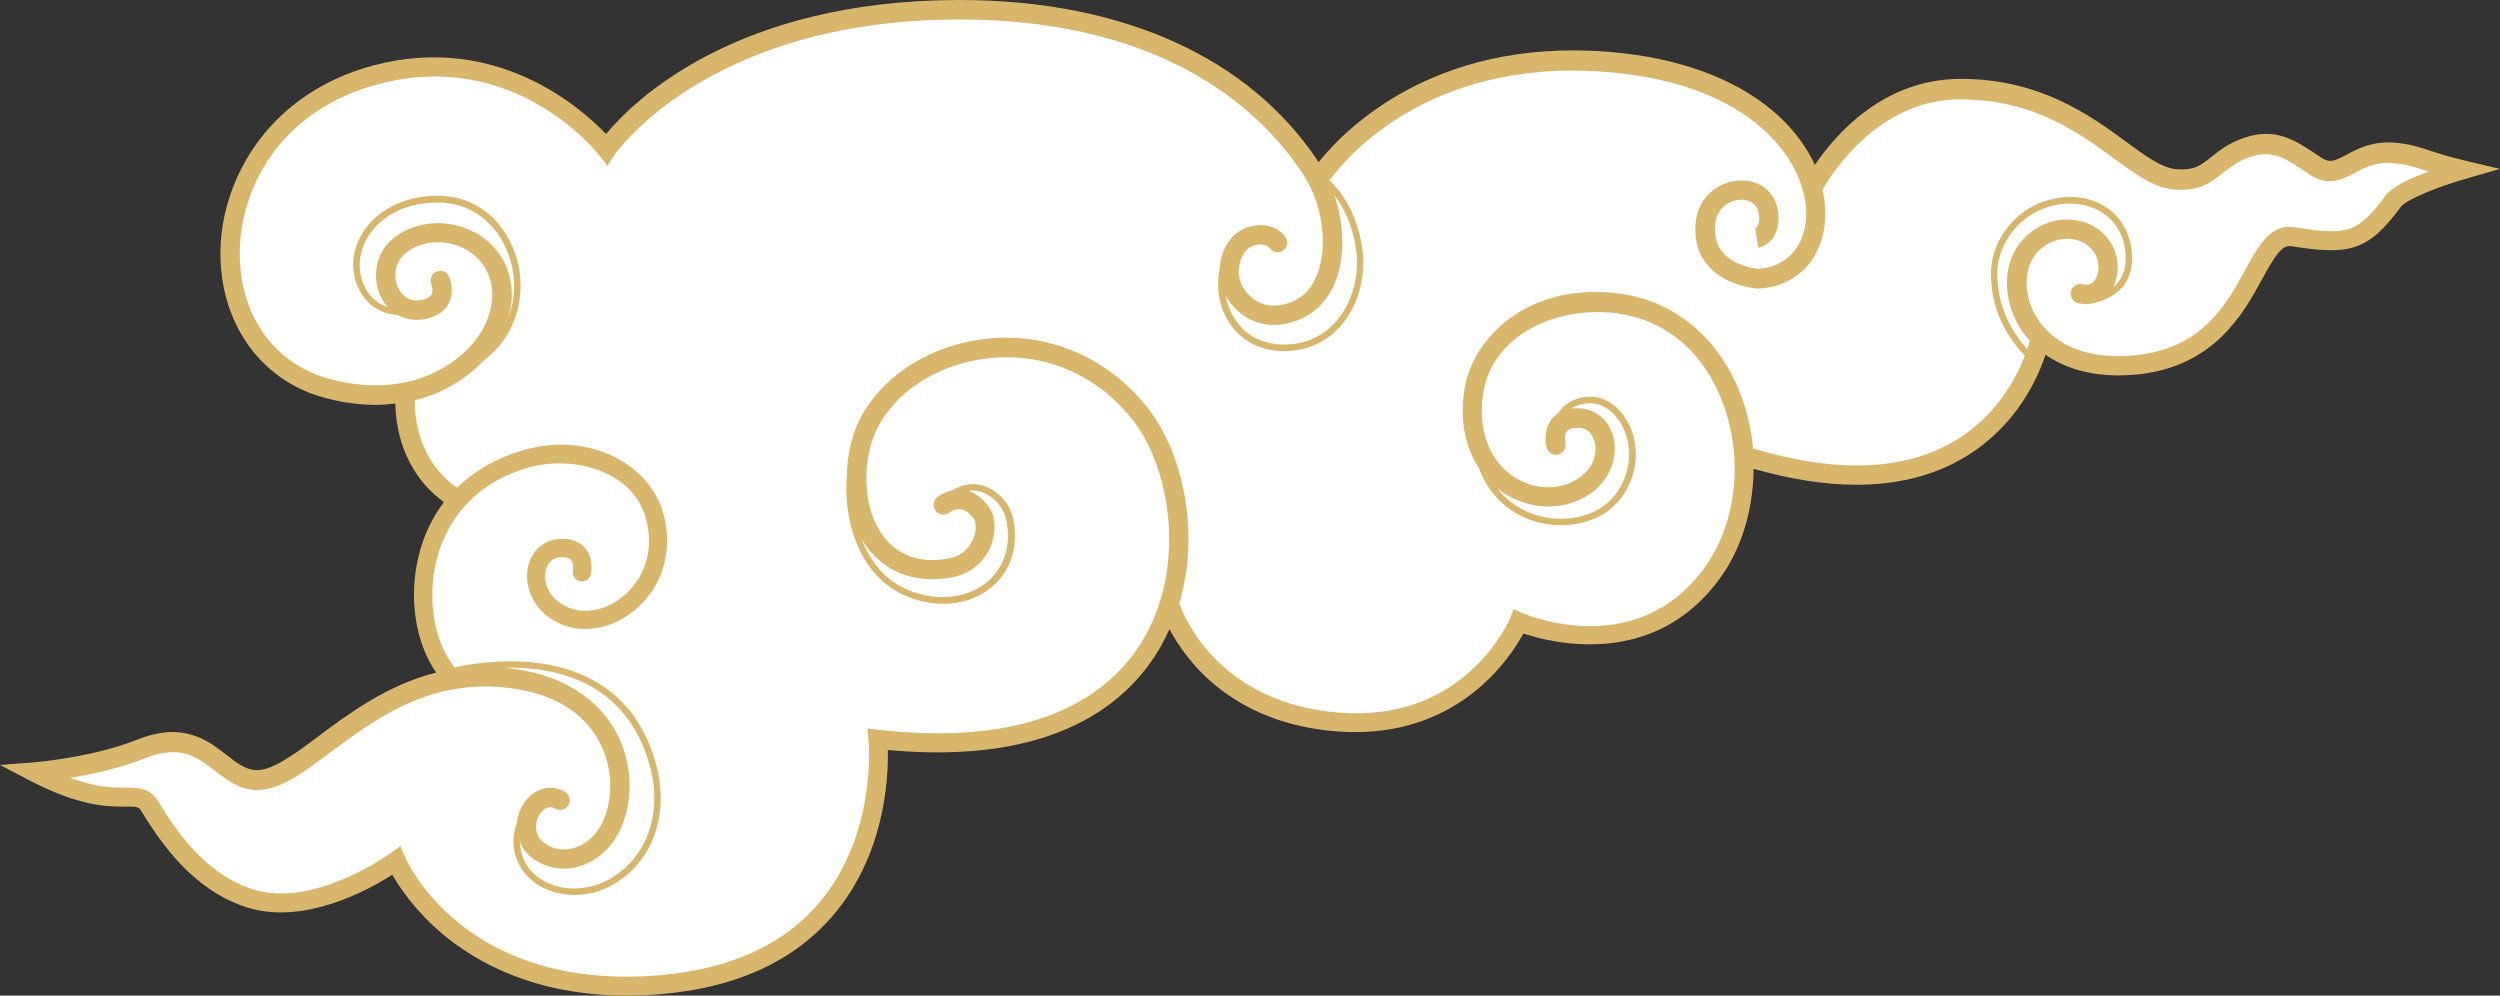 <?xml version="1.0" encoding="UTF-8" standalone="no"?><svg xmlns="http://www.w3.org/2000/svg" xmlns:xlink="http://www.w3.org/1999/xlink" fill="#000000" height="499.9" preserveAspectRatio="xMidYMid meet" version="1" viewBox="-0.1 0.0 1255.3 499.9" width="1255.3" zoomAndPan="magnify"><rect x="-0.1" y="0.0" width="1255.3" height="499.9" fill="#333333" stroke="none"/><g><g id="change1_1"><path d="M1221.1,81.1l-3.3-1c-5.4-1.8-8.7-2.8-15.4-3.4c-10.1-0.9-16.4,2.5-22,5.5c-6.7,3.6-11.1,5.5-17.8,1.1 l-1.6-1.1c-11.3-7.5-19.4-12.9-33.4-7.9c-6.5,2.4-10.6,5.6-14.3,8.6c-5.5,4.4-10.3,8.2-21.5,7.2c-8.3-0.8-17-7.2-27.2-14.6 c-18.7-13.7-41.9-30.7-80.2-30.7c-43.9,0-68.8,39.9-73.3,47.9c-0.6,1.1-0.8,2.3-0.5,3.5c0.5,2.1,0.8,4.1,1,6.2 c-2.9-26.2-29.4-62.7-96.7-70.3C717.9,21,672,76.5,663.7,87.7c-0.6,0.8-1.4,1.9-2.1,3c-0.8-1.6-1.6-3.1-2.5-4.6 C639.7,55.6,591,4.9,481.7,4.9h-0.6C352.7,5.1,305,74.2,304.5,74.9l0,0c-1.8-2.3-44.9-56.1-115.7-37.4 c-53.4,14.1-72.9,56.6-73.4,88.6c-0.5,33.5,17.5,59.8,46.9,68.5c13.8,4.1,27.8,4.9,40.6,2.5c0.2,0,0.3-0.1,0.5-0.1s0.4,0,0.7-0.1 c1.7-0.4,3.4-0.8,5.1-1.3c-0.8,0.2-1.5,0.5-2.3,0.6c-2.1,0.5-3.7,2.4-3.7,4.7c-0.2,9.4,1.8,32.9,23.3,48c1.2,0.9,2.8,1.1,4.2,0.7 c-9.8,10.5-14.3,22.3-16.4,30.4c-5.3,21-1.2,44.4,10.1,58.2c0.6,0.7,1.5,1.9,2.4,3c-26.4,4.7-46.8,19.7-64.1,32.6 c-13.4,10-24.1,17.9-33.8,17.9c-7.1,0-12.5-4.2-18.2-8.6c-9.2-7.1-19.6-15.2-40.1-7c-12.5,5-26.7,8-36.4,9.6 c-2.2,0.4-3.9,2.1-4.1,4.4c-0.2,2.2,1.1,4.3,3.2,5c14.4,5.3,23.6,5.3,29.7,5.3c6.2,0,9.3,0.1,12,4.6c10.4,17.2,25.5,38,49.6,46 c33.2,11,73.6-18.4,74-18.7l0,0c1.1,2.6,28.3,62.9,115.7,62.9c2.9,0,5.9-0.1,9-0.2c40-1.8,70.6-14.6,90.8-38 c31-35.9,26.5-85.2,26.4-85.7c86.1,9.5,122.8-21.8,138.4-49.7c3.5-6.3,6.2-12.9,8.2-19.8c-0.2,0.9-0.2,1.9,0.1,2.8 c1.2,3.6,6.2,16.1,18.3,28.7c15.4,16.1,35.9,25.8,60.7,28.8c29.9,3.6,55.2-3.7,75.1-21.6c14.8-13.4,20.8-27.5,21-28.1l0,0 c2.5,1.1,60.9,25.6,97.2-24.6c12.2-16.8,17.5-39.3,15.5-61.5c0.3,1.8,1.6,3.3,3.4,3.8c43.5,13,79.1,11.4,105.7-4.6 c22-13.3,32.4-33.8,36.7-44.8c0.2-0.6,0.3-1.3,0.3-1.9c0.4-0.5,0.8-1,1-1.7c0.6-1.8,1.1-3.4,1.4-4.5c0.4-1.5,0.1-3.1-0.9-4.4 c7.9,8.7,22.9,18.1,50.1,15.2c35.9-3.8,49.1-27.9,58.7-45.5c6.8-12.5,11.4-20,19.4-18.7c29,4.6,35.6,2.3,50.5-17.8 c1-1.4,5-5.2,19.7-10.8c1.9-0.7,3.2-2.6,3.1-4.7C1224.4,83.5,1223.1,81.7,1221.1,81.1z" fill="#ffffff"/></g><g id="change2_1"><path d="M1237.5,80.6c-8.8-2.1-14-3.8-18.1-5.2c-5.4-1.7-9.2-3-16.5-3.7c-11.6-1.1-19.2,3-24.8,6 c-6.3,3.3-8.4,4.3-12.9,1.3l-1.6-1.1c-11.5-7.7-21.4-14.3-37.7-8.4c-7.3,2.6-11.9,6.3-15.6,9.3c-5.3,4.2-8.7,7-18.1,6.1 c-6.9-0.7-15.2-6.7-24.7-13.7c-18.2-13.3-43.2-31.6-83.1-31.6c-38.9,0-63.1,28.2-73.2,43.2c-4-8.6-10-16.9-17.8-24.2 c-18.3-17-45.2-28-78-31.8c-92-10.5-139.3,37.1-153.4,54.6C627.5,29,563.6,0,481.7,0c-0.2,0-0.4,0-0.6,0 C368.9,0.2,317.8,50.9,304.2,67.3C291.3,53.8,249,16.6,187.6,32.8c-52.5,13.9-76.5,56.8-77,93.2c-0.5,35.3,19.3,64,50.4,73.2 c9.3,2.7,18.5,4.1,27.4,4.1c3.4,0,6.7-0.3,10-0.7c0.2,11.1,3.3,34.2,24.4,49.5c-5.8,7.7-10.1,16.6-12.6,26.7 c-5.3,21.1-1.7,44.1,8.7,58.9c-24.4,6.2-43.6,20.4-59.1,32c-12.2,9.1-22.8,17-30.9,17c-5.5,0-10-3.5-15.2-7.6 c-9.7-7.5-21.8-16.9-44.9-7.7c-22.6,9-51.6,11.4-51.9,11.4l-17,1.3L15,392c25.2,13.1,39.5,13.1,48,13c6,0,6.6,0.1,7.9,2.3 c10.9,17.9,26.7,39.6,52.3,48.1c28.9,9.6,61.7-8.5,73.7-16.2c3.7,6.5,11.5,18.2,25,29.6c17.1,14.4,46.7,31.1,92.8,31.1 c2.9,0,5.9-0.1,8.9-0.2c41.4-1.9,73.1-15.2,94.2-39.6c26.3-30.4,28.2-68.9,27.9-83.5c84.7,7.8,121.5-24.2,137.5-52.8 c1.4-2.6,2.7-5.2,3.9-7.9c8.6,16.2,30.5,45.1,78.5,50.8c5.1,0.6,10.1,0.9,14.8,0.9c53,0,77.5-36.8,84.4-49.5 c15.1,5,66,17.5,98.8-27.8c11-15.2,16.7-34.9,16.8-54.9c18.7,5.3,35.9,8,51.7,8c21,0,39.3-4.7,54.8-14.1 c25.4-15.4,36.1-39.1,40.1-51.2c9.7,6.8,22.3,10.4,36.7,10.4c3.1,0,6.4-0.2,9.7-0.5c38.4-4.1,52.9-30.5,62.5-48.1 c6-10.9,9.6-17,14.4-16.3c29,4.6,38.5,2.8,55.1-19.7c2.7-3.7,18.8-10.2,32.2-14l17.6-5.1L1237.5,80.6z M617.4,151.7 c8.9,12.2,24.6,15,38.9,6.8c7.8-4.5,13.4-12.4,16-22.9c2.8-11.5,1.8-25.2-2.3-37.5c4.3,5.7,9,14.5,10.8,26.9 c1.8,12.6-1.5,25.7-8.9,35c-5.9,7.5-14,11.9-23.4,12.8c-19.8,1.9-30-10.5-32.8-22.7c-0.1-0.6-0.2-1.1-0.3-1.7 C615.9,149.4,616.6,150.6,617.4,151.7z M262.5,425.9c3.5,5.4,10.2,9.2,17.4,10.1c8.4,1,16.8-2,23.7-8.5 c11.3-10.7,15.5-30.9,10.1-49.1c-6.4-21.7-24.8-36.9-50.5-41.7c-3.3-0.6-6.6-1.1-9.8-1.4c25.2-0.6,59.9,6.6,72.2,47.1 c6.3,20.6,2,40.4-11.4,53c-10.7,10-25,13.3-37.4,8.7c-9.7-3.6-15.5-11.5-15.8-21C261.4,423.9,261.9,424.9,262.5,425.9z M1061.7,125.7c-3.2-7.9-10-13.4-18.7-15c-9.9-1.8-20.1,1.7-27.3,9.5c-9.3,10-10.7,26.5-3.5,40.9c1.8,3.7,4.2,7,6.9,10 c-0.3,1.1-0.7,2.5-1.3,4.3c-9.9-11.3-14.9-23.7-15-37.7c-0.1-13.8,9.1-27.2,22.3-32.6c10.2-4.2,21.3-3.8,29.6,1.2 c7.1,4.2,11.4,11.2,12.4,20.1c0.7,6.5-0.6,11.8-4,15.7c-0.7,0.8-1.4,1.5-2.2,2.2C1063.7,138.8,1064.1,131.7,1061.7,125.7z M1197.7,98.2c-13.8,18.6-18.5,20.2-45.8,15.9c-11.8-1.9-18,9.3-24.5,21.2c-9.6,17.6-21.6,39.5-54.9,43 c-34.9,3.7-47.7-14-51.5-21.7c-5.3-10.7-4.5-23,1.9-29.9c4.9-5.3,11.8-7.7,18.4-6.5c5.3,1,9.5,4.3,11.4,9.1c1.6,4,1,9.2-1.4,11.9 c-1.4,1.6-3.2,2.1-5.5,1.5c-2.6-0.7-5.3,0.9-6,3.5s0.9,5.3,3.5,6c1.3,0.3,2.6,0.5,3.9,0.5v0.1c0.1,0,0.7,0,1.6-0.2 c1.1-0.1,2.2-0.3,3.2-0.6c3.9-1,9.5-3.1,13.6-7.8c3.9-4.6,5.5-10.8,4.7-18.2c-1.1-9.8-6-17.9-13.9-22.6c-9.2-5.5-21.3-6-32.5-1.4 c-14.4,5.9-24.4,20.6-24.3,35.7c0.1,15.3,5.7,28.8,17,41c-4.4,11.4-14.4,30.1-34.7,42.4c-25.4,15.3-59.6,16.7-101.7,4.1 c-1-10.6-3.6-21.2-7.9-31.1c-11.4-26.3-33-43.3-59.4-46.7c-26.1-3.4-43.9,4.6-54.1,11.9c-13,9.2-21.6,22.7-23.7,37 c-2.2,14.9,0.5,28.3,7.4,38.7c7.1,19.6,24.5,28.7,41,28.7l0,0c17.1,0,30.1-8.4,35.5-23c4.1-11.1,2.6-23.5-4.1-32.4 c-4.6-6.2-11-9.5-17.5-9.1c-8.1,0.6-12.6,4.3-15.1,8.3c-1.5,1-2.6,2-3.4,3.1c-4.4,5.8-2.6,13.3-2.4,14.2c0.7,2.6,3.3,4.1,5.9,3.4 c2.6-0.7,4.2-3.3,3.5-5.9c-0.2-1-0.6-4.1,0.7-5.7c1.1-1.5,3.7-1.8,5.6-1.8l0,0c6.4,0,8.1,5.8,8.5,7.6c1.4,6.5-1.6,15.1-11.7,19.7 c-9.7,4.5-21.4,3-30.5-3.8c-11.4-8.5-16.4-23.2-13.9-40.4c4.5-30.2,37.5-44.4,67-40.6c23.2,3,41.6,17.5,51.7,40.9 c12.4,28.6,9.4,63.5-7.4,86.7c-34,47-89,24-91.3,23l-4.6-2l-1.9,4.6c-0.1,0.1-5.7,13.7-19.8,26.4c-18.8,17-42.8,23.8-71.3,20.4 c-56.3-6.8-72.8-48.1-74.9-54.3c10.5-35.8,1.8-75.4-15.6-97.8c-19.3-24.7-47.8-37.6-78.1-35.4c-28.3,2.1-53.4,16.9-65.6,38.5 c-4.9,8.6-7.5,19.6-7.7,30.5c-0.6,6.9-0.2,14.5,1.3,21.9c3.7,17.9,13.1,31.3,26.5,37.7c6.8,3.2,13.8,4.8,20.6,4.8 c8.7,0,17-2.6,23.6-7.8c10.2-8,14.4-20.6,11.6-34.7c-2.2-10.8-12.1-17.6-20-17.6c-4.3,0-7.7,1.3-10.3,3c-4.5,0.8-7.5,3.2-7.9,3.6 c-2.1,1.7-2.4,4.8-0.7,6.9c1.7,2.1,4.8,2.4,6.9,0.7c0,0,2.6-2,5.6-1.6c2.2,0.3,4.4,1.8,6.4,4.6c1.3,1.7,1.7,5.7,0,10 c-1,2.5-4.1,8.5-11.9,10c-12,2.4-28.3,1.2-37.4-17.9c-5.8-12.1-6.7-33.8,2-49.2c10.6-18.9,32.8-31.7,57.8-33.6 c27.1-2,52.5,9.5,69.7,31.6c18.6,23.9,26.3,72,6.1,108c-14.9,26.7-50.1,56.5-133.6,47.3l-6-0.7l0.6,6c0,0.5,4.5,47.6-25.3,82.1 c-19.3,22.3-48.6,34.5-87.3,36.3c-91.3,4.2-118.9-57.1-120-59.7l-2.4-5.7l-5,3.6c-0.4,0.3-38.8,28.1-69.6,18 c-22.6-7.5-37-27.4-47-43.9c-4.3-7-10.1-7-16.2-7c-6,0-14.4,0.1-28-4.9c10.7-1.8,24.8-4.8,37.4-9.8c17.9-7.2,26.4-0.6,35.3,6.3 c6.1,4.7,12.4,9.6,21.2,9.6c11.3,0,22.5-8.3,36.7-18.9c23.6-17.6,52.9-39.4,95.7-31.4c30.1,5.6,39.8,24.2,42.9,34.8 c4.3,14.6,1.2,31.2-7.4,39.3c-6.1,5.7-12,6.4-15.9,5.9c-5.3-0.6-8.9-3.5-10.4-5.7c-3-4.6-1.5-10.3,1.4-13.3c1.4-1.5,3.7-3,6.5-1.4 c2.3,1.4,5.3,0.6,6.7-1.7c1.4-2.3,0.6-5.3-1.7-6.7c-6-3.6-13.3-2.4-18.5,3c-3.1,3.2-5.2,7.8-5.7,12.7c-1.1,3-1.8,6.2-1.7,9.5 c0.2,10.9,7.1,20.3,18,24.3c4.1,1.5,8.3,2.3,12.6,2.3c10,0,20-4,28.1-11.6c14.3-13.4,18.9-34.5,12.3-56.3 c-18.3-60.2-83.3-50.2-100.5-46.4c-10.2-12.4-14-34.3-9.1-53.9c3.3-13.3,13.7-37,45.8-46.3c22.9-6.6,52.1,1.6,59,24.3 c4.5,14.7,0.8,29.3-9.7,39c-8.5,7.8-19.7,10.5-28.5,7c-9.6-3.8-12.9-11.8-11.9-17.9c0.3-1.7,1.6-7.2,7.5-7.5c1.8-0.1,4.2,0,5.3,1.3 c1.3,1.5,1.1,4.5,1,5.4c-0.5,2.5,1.1,4.9,3.6,5.4s4.9-1.1,5.4-3.6c0.2-0.8,1.5-8-3-13.2c-2-2.3-5.8-4.9-12.8-4.5 c-8.3,0.5-14.6,6.5-16,15.2c-1.5,9.5,3.3,22.2,17.5,27.9c12,4.8,27,1.4,38-8.8c13.2-12.1,17.8-30.2,12.3-48.3 c-6.8-22.5-35.6-40.5-70.2-30.5c-13.1,3.8-24.2,10.2-33,18.8c-19.6-13.7-21.3-35.5-21.2-43.9c10.2-2.5,19.6-7.1,27.7-13.6 c2.5-2,4.8-4.1,6.9-6.4c16-11.8,20.7-31,17.6-47c-3.5-17.8-17.4-35.7-40.7-35.7h-0.1c-16.7,0-30.9,7.2-38,19.2 c-5.5,9.3-5.8,20.1-0.8,29c4.7,8.4,12.2,11.2,19.1,11.8c3.8,2,8.3,2.8,12.9,2c7.4-1.3,10.8-4.9,12.3-7.7c3.3-6.2,0.6-12.9,0.3-13.7 c-1.1-2.5-3.9-3.6-6.4-2.5s-3.6,3.9-2.5,6.4c0,0,1.2,3.1,0.1,5.1c-0.9,1.7-3.4,2.4-5.4,2.8c-7.6,1.3-10.8-4.8-11.6-6.7 c-2.2-5.2-1.6-12.9,4.7-17.5c7.6-5.6,18.6-6.4,27.8-2.1c8.8,4.1,14.2,12,14.9,21.6c0.8,11.9-5.6,24.5-17.2,33.7 c-7.7,6.1-16.7,10.3-26.6,12.3c-0.4,0-0.8,0.1-1.1,0.2c-11.9,2.3-25,1.5-38.3-2.4c-27.2-8.1-43.9-32.5-43.5-63.7 c0.4-30.3,19-70.5,69.8-83.9C257.8,24.3,299,75.7,300.7,77.9l4.2,5.3l3.7-5.6C309,77,355.3,10,481.1,9.8c0.2,0,0.4,0,0.6,0 c106.9,0,154.4,49.3,173.1,78.7c8.2,12.8,11.4,30.8,7.9,44.8c-1.4,5.5-4.4,12.9-11.3,16.8c-10,5.7-20.2,4.1-26.2-4.1 c-5.2-7.1-3.5-14.8-0.1-19.6c1.5-2.1,4.6-3.7,7.6-3.7c1.5,0,3.5,0.3,4.8,2c1.6,2.2,4.7,2.6,6.8,1c2.2-1.6,2.6-4.7,1-6.8 c-2.9-3.9-7.6-6-12.8-5.9c-6.1,0.1-12.1,3.2-15.4,7.9c-3.1,4.4-4.6,9.4-4.8,14.3c-1.1,5.1-1,10.6,0.1,15.7 c2.8,12.1,12.9,25.4,32.2,25.4c1.3,0,2.7-0.1,4.1-0.2c10.3-1,19.2-5.8,25.7-14c7.9-10,11.5-24,9.5-37.5 c-2.6-18.4-11.3-29.2-16.4-34.1c9.1-12.4,53.1-64.3,146.7-53.6c69.6,7.9,93.5,47.2,92.6,71.6c-0.6,15.4-10,25.7-24.1,26.5 c-1.7-0.2-12.2-1.5-17.9-8.4c-3.1-3.7-4.3-8.5-3.6-14.5c0.9-8,7.7-12.1,13.6-11.8c2.4,0.1,8.1,1.1,8.4,8.5c0.2,3.9-1.1,5.7-2,6 l1.6,9.6c3.7-0.6,10.6-4.8,10.1-16c-0.4-10.3-7.6-17.5-17.8-17.8c-10.2-0.4-22.1,6.7-23.7,20.5c-1,8.7,0.9,16.1,5.8,21.9 c8.9,10.7,24.3,11.8,24.9,11.9h0.3h0.3c19.4-0.8,33-15.2,33.7-35.9c0.2-4.5-0.3-9.2-1.4-13.7c4.6-8,28-45.4,69.1-45.4 c36.7,0,59.2,16.5,77.3,29.7c10.7,7.8,20,14.6,29.6,15.5c13.3,1.3,19.3-3.6,25.1-8.2c3.5-2.8,7.1-5.7,12.8-7.8 c11.7-4.2,17.8-0.1,29,7.4l1.6,1.1c9.5,6.3,16.6,2.5,22.9-0.8c5.2-2.8,10.6-5.7,19.3-4.9c6.2,0.6,9.1,1.5,14.4,3.2 c1,0.3,2.1,0.7,3.3,1.1C1210.8,89.1,1201.1,93.6,1197.7,98.2z M810.2,220.3c-2-9.3-9.1-15.2-18-15.3c0,0,0,0-0.1,0 c-1.2,0-2.3,0.1-3.3,0.2c2.1-1.4,5-2.5,8.7-2.7c5.3-0.4,10.7,2.5,14.7,7.8c4.7,6.3,8.1,17.2,3.6,29.3 c-4.9,13.3-16.7,20.9-32.4,20.9l0,0c-11.6,0-23.8-5-31.8-15.4c0.4,0.3,0.8,0.6,1.2,0.9c12,9,27.5,10.9,40.4,4.9 C807.9,244.1,812.4,230.2,810.2,220.3z M496.3,254.3c-3-4-6.4-6.6-10.2-7.8c0.8-0.1,1.5-0.2,2.3-0.2c6.7,0,15,6,16.8,15 c2.6,12.8-1.2,24.3-10.4,31.5c-10.6,8.3-26.7,9.3-40.8,2.6c-11.6-5.5-18-15.7-21.5-24.7c9.6,16,26.1,23,45.9,19.1 c8.9-1.8,15.9-7.6,19.2-16.1C500.3,266.6,499.8,259,496.3,254.3z M256.8,145.5c-0.9-13.3-8.3-24.1-20.5-29.8 c-12.4-5.8-27.2-4.6-37.7,3c-10.7,7.8-11.6,20.6-8,29.2c1,2.4,2.4,4.5,3.9,6.3c-4.1-1.4-8.1-4.1-10.9-9.1 c-4.4-7.9-4.1-17.5,0.8-25.8c6.5-11,19.6-17.6,35.2-17.6h0.1c21.5,0,34.3,16.6,37.5,33.1c1.5,7.9,1,16.6-2,24.7 C256.5,154.8,257.1,150.1,256.8,145.5z" fill="#d8b76c"/></g></g></svg>